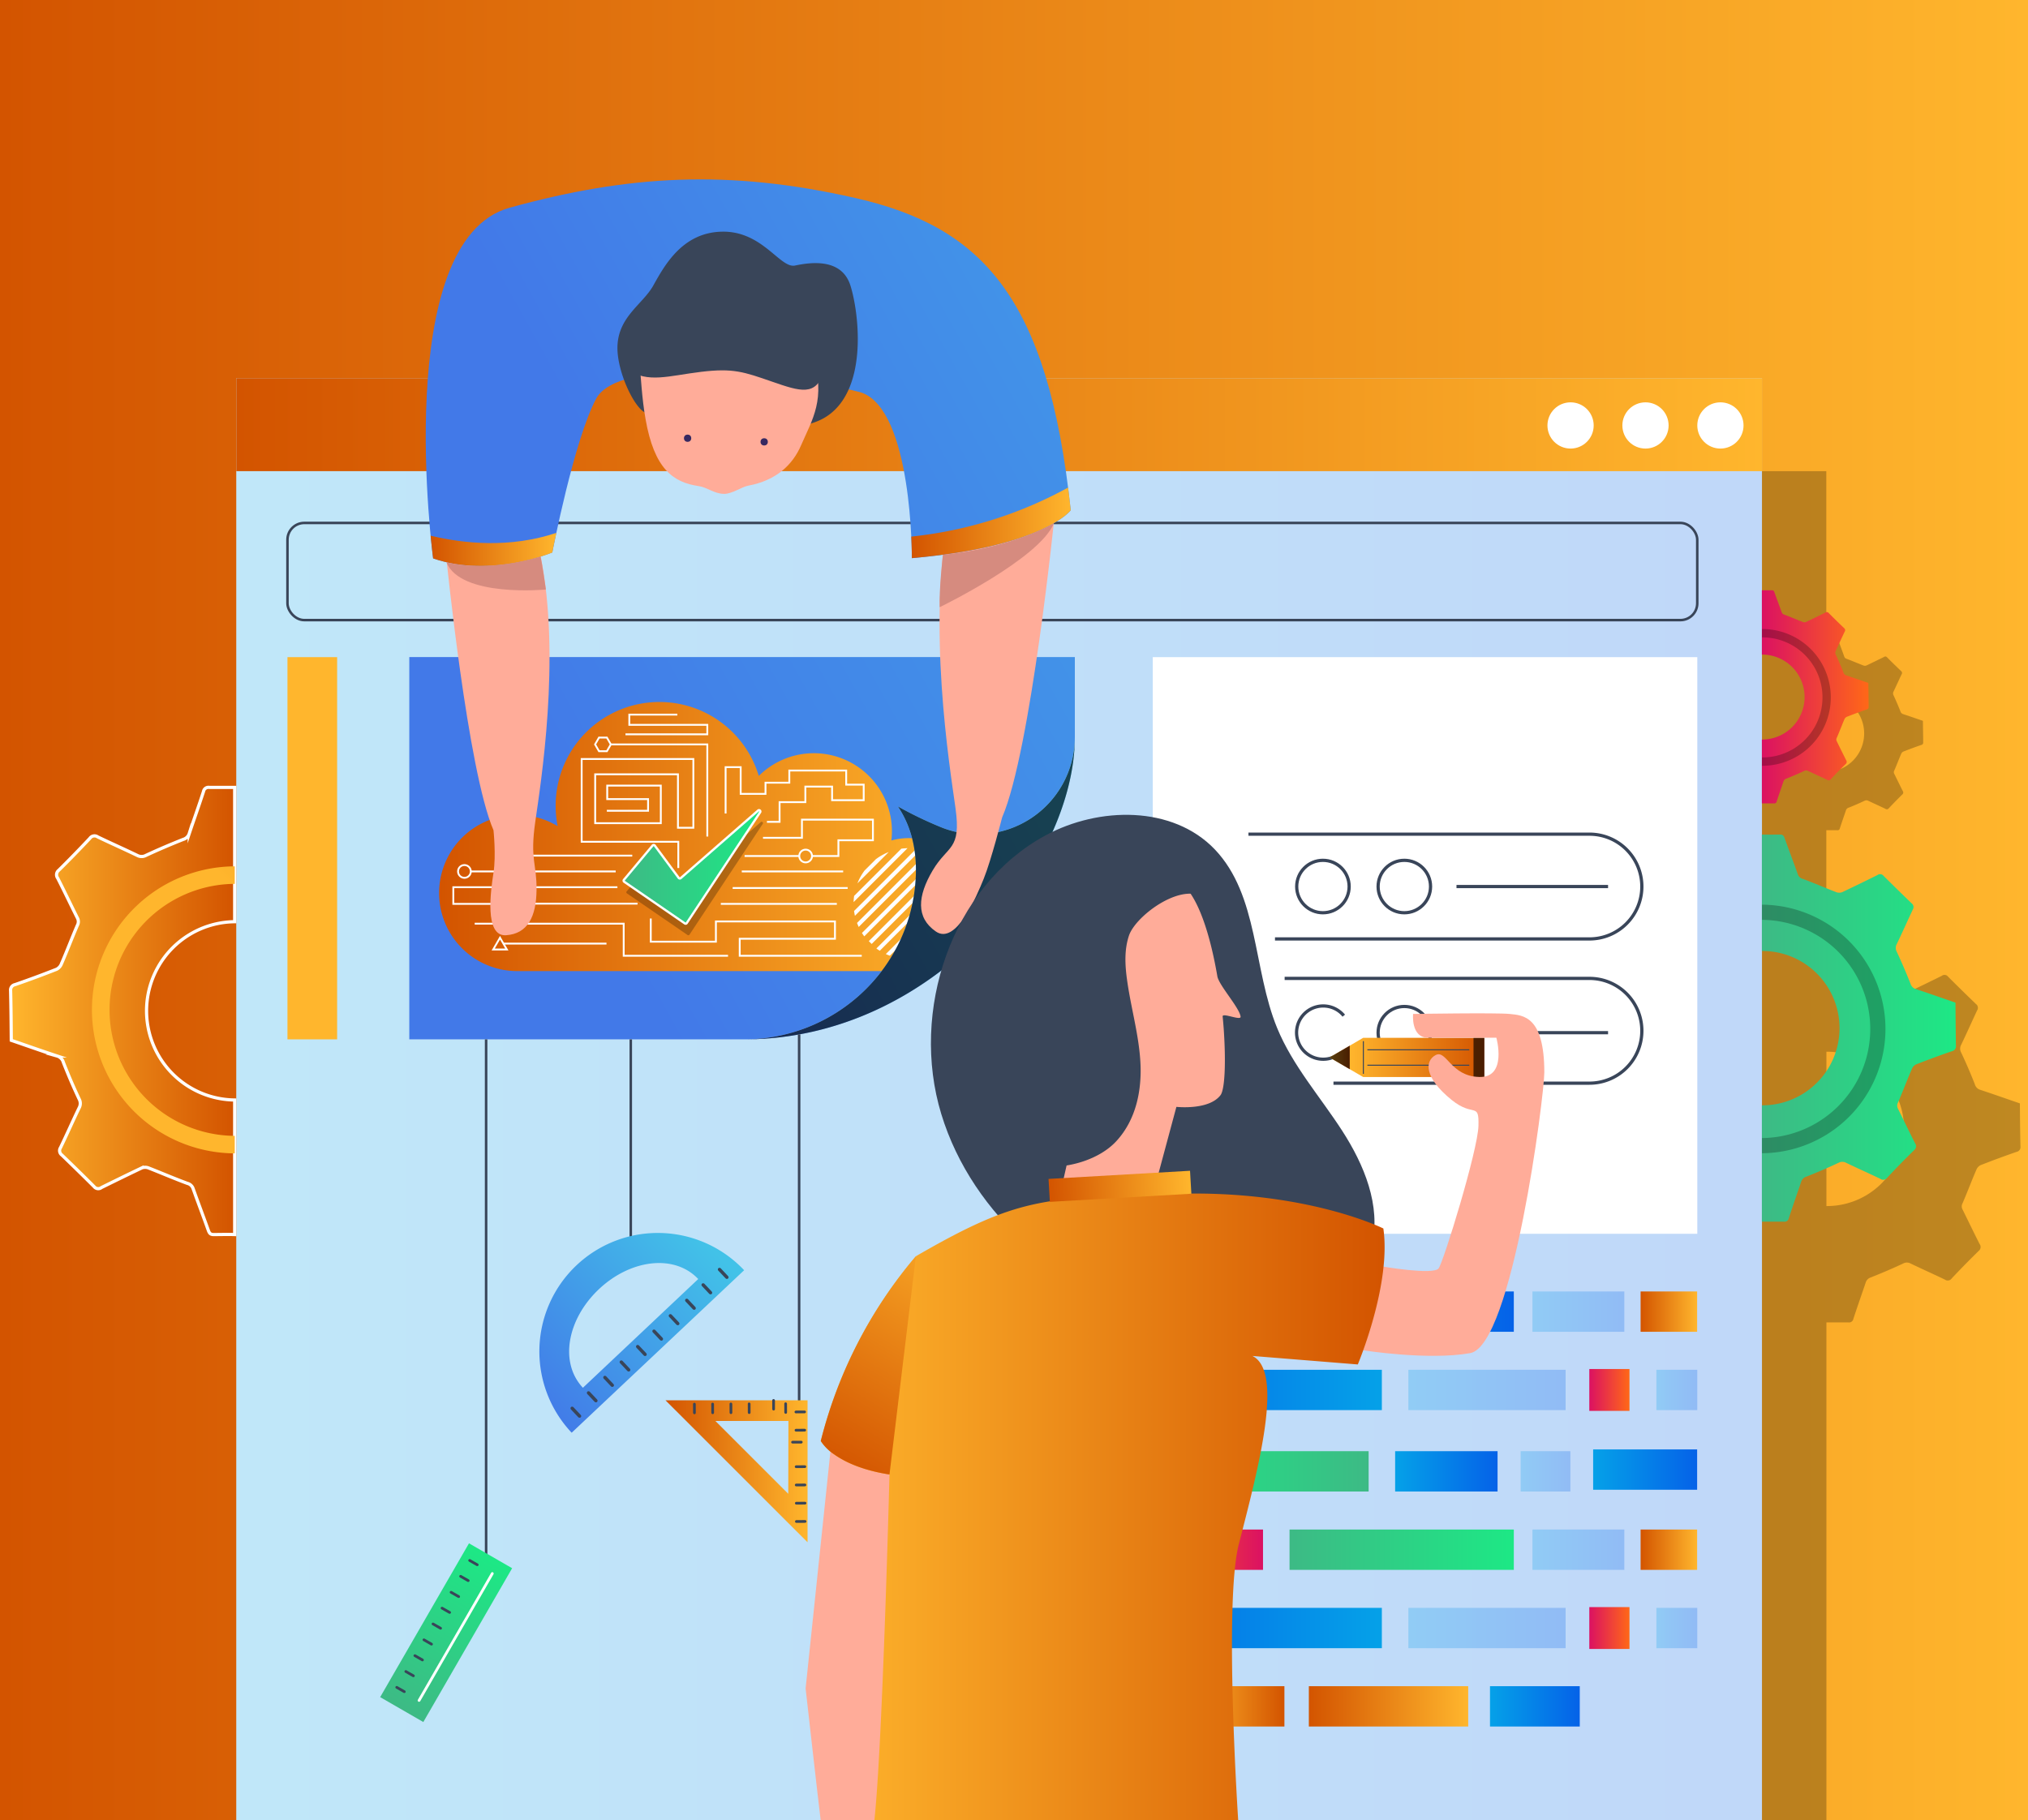 <svg id="Layer_1" data-name="Layer 1" xmlns="http://www.w3.org/2000/svg" xmlns:xlink="http://www.w3.org/1999/xlink" viewBox="0 0 635 570"><rect x="0" y="0" width="635" height="570" fill="#808080" stroke="none"/><defs><style>.cls-1,.cls-11,.cls-14,.cls-57,.cls-60{fill:none;}.cls-2{fill:url(#linear-gradient);}.cls-25,.cls-3,.cls-31,.cls-33,.cls-36,.cls-38,.cls-42,.cls-44,.cls-46,.cls-5,.cls-50,.cls-52,.cls-53,.cls-56{opacity:0.25;}.cls-4{fill:#fff;}.cls-5{fill:url(#linear-gradient-2);}.cls-6{fill:url(#linear-gradient-3);}.cls-7{fill:url(#linear-gradient-4);}.cls-8{fill:url(#linear-gradient-5);}.cls-11,.cls-67,.cls-9{stroke:#fff;}.cls-11,.cls-14,.cls-57,.cls-60,.cls-67,.cls-9{stroke-miterlimit:10;}.cls-9{stroke-width:0.71px;fill:url(#linear-gradient-6);}.cls-10{clip-path:url(#clip-path);}.cls-11{stroke-width:0.58px;}.cls-12{fill:url(#linear-gradient-7);}.cls-13{opacity:0.65;}.cls-14,.cls-57,.cls-60{stroke:#394559;}.cls-14{stroke-width:0.79px;}.cls-15{fill:#ffac99;}.cls-16{fill:url(#linear-gradient-8);}.cls-17{fill:url(#linear-gradient-9);}.cls-18{fill:url(#linear-gradient-10);}.cls-19{fill:#394559;}.cls-20{fill:#362961;}.cls-21{fill:url(#linear-gradient-11);}.cls-22{fill:#d68b7f;}.cls-23{fill:url(#linear-gradient-12);}.cls-24{fill:url(#linear-gradient-13);}.cls-25{fill:url(#linear-gradient-14);}.cls-26{fill:url(#linear-gradient-15);}.cls-27{fill:url(#linear-gradient-16);}.cls-28{fill:url(#linear-gradient-17);}.cls-29{fill:url(#linear-gradient-18);}.cls-30{fill:url(#linear-gradient-19);}.cls-31{fill:url(#linear-gradient-20);}.cls-32{fill:url(#linear-gradient-21);}.cls-33{fill:url(#linear-gradient-22);}.cls-34{fill:url(#linear-gradient-23);}.cls-35{fill:url(#linear-gradient-24);}.cls-36{fill:url(#linear-gradient-25);}.cls-37{fill:url(#linear-gradient-26);}.cls-38{fill:url(#linear-gradient-27);}.cls-39{fill:url(#linear-gradient-28);}.cls-40{fill:url(#linear-gradient-29);}.cls-41{fill:url(#linear-gradient-30);}.cls-42{fill:url(#linear-gradient-31);}.cls-43{fill:url(#linear-gradient-32);}.cls-44{fill:url(#linear-gradient-33);}.cls-45{fill:url(#linear-gradient-34);}.cls-46{fill:url(#linear-gradient-35);}.cls-47{fill:url(#linear-gradient-36);}.cls-48{fill:url(#linear-gradient-37);}.cls-49{fill:url(#linear-gradient-38);}.cls-50{fill:url(#linear-gradient-39);}.cls-51{fill:url(#linear-gradient-40);}.cls-52{fill:url(#linear-gradient-41);}.cls-53{fill:url(#linear-gradient-42);}.cls-54{fill:url(#linear-gradient-43);}.cls-55{fill:url(#linear-gradient-44);}.cls-56{fill:url(#linear-gradient-45);}.cls-57{stroke-width:1.01px;}.cls-58{fill:url(#linear-gradient-46);}.cls-59{fill:url(#linear-gradient-47);}.cls-60{stroke-width:0.32px;}.cls-61{fill:url(#linear-gradient-48);}.cls-62{fill:url(#linear-gradient-49);}.cls-63{fill:url(#linear-gradient-50);}.cls-64{fill:url(#linear-gradient-51);}.cls-65{fill:url(#linear-gradient-52);}.cls-66{fill:url(#linear-gradient-53);}.cls-67{fill:url(#linear-gradient-54);}.cls-68{fill:url(#linear-gradient-55);}.cls-69{fill:url(#linear-gradient-56);}.cls-70{fill:url(#linear-gradient-57);}</style><linearGradient id="linear-gradient" y1="285" x2="635" y2="285" gradientTransform="translate(635 570) rotate(-180)" gradientUnits="userSpaceOnUse"><stop offset="0" stop-color="#d35400"/><stop offset="1" stop-color="#ffb62d"/></linearGradient><linearGradient id="linear-gradient-2" x1="73.99" y1="344.38" x2="551.71" y2="344.38" gradientUnits="userSpaceOnUse"><stop offset="0" stop-color="#05a1e8"/><stop offset="1" stop-color="#0562e8"/></linearGradient><linearGradient id="linear-gradient-3" x1="73.99" y1="132.99" x2="551.71" y2="132.99" gradientTransform="matrix(1, 0, 0, 1, 0, 0)" xlink:href="#linear-gradient"/><linearGradient id="linear-gradient-4" x1="179.24" y1="270.31" x2="606.76" y2="32.13" gradientUnits="userSpaceOnUse"><stop offset="0" stop-color="#4279e8"/><stop offset="1" stop-color="#42c2e8"/></linearGradient><linearGradient id="linear-gradient-5" x1="137.48" y1="261.98" x2="305.46" y2="261.98" gradientTransform="matrix(1, 0, 0, 1, 0, 0)" xlink:href="#linear-gradient"/><linearGradient id="linear-gradient-6" x1="195.29" y1="271.5" x2="238.08" y2="271.5" gradientUnits="userSpaceOnUse"><stop offset="0" stop-color="#3dba85"/><stop offset="1" stop-color="#1de885"/></linearGradient><clipPath id="clip-path"><circle class="cls-1" cx="284.65" cy="283" r="17.38"/></clipPath><linearGradient id="linear-gradient-7" x1="226.21" y1="313.32" x2="345.27" y2="246.99" xlink:href="#linear-gradient-4"/><linearGradient id="linear-gradient-8" x1="187.06" y1="146.26" x2="539.12" y2="-49.89" xlink:href="#linear-gradient-4"/><linearGradient id="linear-gradient-9" x1="285.34" y1="163.77" x2="335.26" y2="163.77" gradientTransform="matrix(1, 0, 0, 1, 0, 0)" xlink:href="#linear-gradient"/><linearGradient id="linear-gradient-10" x1="134.83" y1="172.06" x2="174.2" y2="172.06" gradientTransform="matrix(1, 0, 0, 1, 0, 0)" xlink:href="#linear-gradient"/><linearGradient id="linear-gradient-11" x1="-72.96" y1="265.65" x2="90.19" y2="265.65" gradientTransform="matrix(1, 0, 0, 1, 0, 0)" xlink:href="#linear-gradient"/><linearGradient id="linear-gradient-12" x1="-2618.27" y1="460.78" x2="-2552.67" y2="460.78" gradientTransform="matrix(-1, 0, 0, 1, -2189.73, 0)" xlink:href="#linear-gradient-6"/><linearGradient id="linear-gradient-13" x1="-2585.2" y1="485.32" x2="-2547.58" y2="485.32" gradientTransform="matrix(-1, 0, 0, 1, -2189.73, 0)" gradientUnits="userSpaceOnUse"><stop offset="0" stop-color="#db1162"/><stop offset="1" stop-color="#ff6817"/></linearGradient><linearGradient id="linear-gradient-14" x1="-2541.74" y1="485.32" x2="-2512.98" y2="485.32" gradientTransform="matrix(-1, 0, 0, 1, -2189.73, 0)" xlink:href="#linear-gradient-2"/><linearGradient id="linear-gradient-15" x1="-2591.91" y1="534.39" x2="-2561.86" y2="534.39" gradientTransform="matrix(-1, 0, 0, 1, -2189.73, 0)" xlink:href="#linear-gradient"/><linearGradient id="linear-gradient-16" x1="-2622.42" y1="509.86" x2="-2531.37" y2="509.86" gradientTransform="matrix(-1, 0, 0, 1, -2189.73, 0)" xlink:href="#linear-gradient-2"/><linearGradient id="linear-gradient-17" x1="-2507.88" y1="485.32" x2="-2490.18" y2="485.32" gradientTransform="matrix(-1, 0, 0, 1, -2189.73, 0)" xlink:href="#linear-gradient"/><linearGradient id="linear-gradient-18" x1="-2555.04" y1="534.39" x2="-2526.94" y2="534.39" gradientTransform="matrix(-1, 0, 0, 1, -2189.73, 0)" xlink:href="#linear-gradient-2"/><linearGradient id="linear-gradient-19" x1="-2523.94" y1="509.86" x2="-2511.37" y2="509.86" xlink:href="#linear-gradient-13"/><linearGradient id="linear-gradient-20" x1="-2545.44" y1="460.78" x2="-2529.87" y2="460.78" gradientTransform="matrix(-1, 0, 0, 1, -2189.73, 0)" xlink:href="#linear-gradient-2"/><linearGradient id="linear-gradient-21" x1="-2522.74" y1="460.23" x2="-2490.18" y2="460.23" gradientTransform="matrix(-1, 0, 0, 1, -2189.73, 0)" xlink:href="#linear-gradient-2"/><linearGradient id="linear-gradient-22" x1="-2502.93" y1="509.86" x2="-2490.13" y2="509.86" gradientTransform="matrix(-1, 0, 0, 1, -2189.73, 0)" xlink:href="#linear-gradient-2"/><linearGradient id="linear-gradient-23" x1="-3323.69" y1="460.78" x2="-3291.62" y2="460.78" gradientTransform="translate(3760.53)" xlink:href="#linear-gradient-2"/><linearGradient id="linear-gradient-24" x1="-3356.75" y1="485.32" x2="-3286.53" y2="485.32" gradientTransform="translate(3760.53)" xlink:href="#linear-gradient-6"/><linearGradient id="linear-gradient-25" x1="-3280.69" y1="485.32" x2="-3251.93" y2="485.32" gradientTransform="translate(3760.53)" xlink:href="#linear-gradient-2"/><linearGradient id="linear-gradient-26" x1="-3350.71" y1="534.39" x2="-3300.81" y2="534.39" gradientTransform="translate(3760.53)" xlink:href="#linear-gradient"/><linearGradient id="linear-gradient-27" x1="-3319.54" y1="509.86" x2="-3270.31" y2="509.86" gradientTransform="translate(3760.53)" xlink:href="#linear-gradient-2"/><linearGradient id="linear-gradient-28" x1="-3246.82" y1="485.32" x2="-3229.13" y2="485.32" gradientTransform="translate(3760.53)" xlink:href="#linear-gradient"/><linearGradient id="linear-gradient-29" x1="-3293.99" y1="534.39" x2="-3265.88" y2="534.39" gradientTransform="translate(3760.53)" xlink:href="#linear-gradient-2"/><linearGradient id="linear-gradient-30" x1="-3262.89" y1="509.86" x2="-3250.32" y2="509.86" gradientTransform="translate(3760.53)" xlink:href="#linear-gradient-13"/><linearGradient id="linear-gradient-31" x1="-3284.39" y1="460.78" x2="-3268.82" y2="460.78" gradientTransform="translate(3760.53)" xlink:href="#linear-gradient-2"/><linearGradient id="linear-gradient-32" x1="-3261.69" y1="460.23" x2="-3229.13" y2="460.23" gradientTransform="translate(3760.53)" xlink:href="#linear-gradient-2"/><linearGradient id="linear-gradient-33" x1="-3241.88" y1="509.86" x2="-3229.08" y2="509.86" gradientTransform="translate(3760.53)" xlink:href="#linear-gradient-2"/><linearGradient id="linear-gradient-34" x1="-2585.2" y1="410.76" x2="-2547.58" y2="410.76" xlink:href="#linear-gradient-13"/><linearGradient id="linear-gradient-35" x1="-2541.74" y1="410.76" x2="-2512.98" y2="410.76" gradientTransform="matrix(-1, 0, 0, 1, -2189.73, 0)" xlink:href="#linear-gradient-2"/><linearGradient id="linear-gradient-36" x1="-2622.42" y1="435.29" x2="-2531.37" y2="435.29" gradientTransform="matrix(-1, 0, 0, 1, -2189.73, 0)" xlink:href="#linear-gradient-2"/><linearGradient id="linear-gradient-37" x1="-2507.88" y1="410.76" x2="-2490.18" y2="410.76" gradientTransform="matrix(-1, 0, 0, 1, -2189.73, 0)" xlink:href="#linear-gradient"/><linearGradient id="linear-gradient-38" x1="-2523.94" y1="435.29" x2="-2511.37" y2="435.29" xlink:href="#linear-gradient-13"/><linearGradient id="linear-gradient-39" x1="-2502.93" y1="435.29" x2="-2490.13" y2="435.29" gradientTransform="matrix(-1, 0, 0, 1, -2189.73, 0)" xlink:href="#linear-gradient-2"/><linearGradient id="linear-gradient-40" x1="-3356.75" y1="410.76" x2="-3286.53" y2="410.76" gradientTransform="translate(3760.53)" xlink:href="#linear-gradient-2"/><linearGradient id="linear-gradient-41" x1="-3280.69" y1="410.76" x2="-3251.93" y2="410.76" gradientTransform="translate(3760.53)" xlink:href="#linear-gradient-2"/><linearGradient id="linear-gradient-42" x1="-3319.54" y1="435.29" x2="-3270.31" y2="435.29" gradientTransform="translate(3760.53)" xlink:href="#linear-gradient-2"/><linearGradient id="linear-gradient-43" x1="-3246.82" y1="410.76" x2="-3229.13" y2="410.76" gradientTransform="translate(3760.53)" xlink:href="#linear-gradient"/><linearGradient id="linear-gradient-44" x1="-3262.89" y1="435.29" x2="-3250.32" y2="435.29" gradientTransform="translate(3760.53)" xlink:href="#linear-gradient-13"/><linearGradient id="linear-gradient-45" x1="-3241.88" y1="435.29" x2="-3229.08" y2="435.29" gradientTransform="translate(3760.53)" xlink:href="#linear-gradient-2"/><linearGradient id="linear-gradient-46" x1="273.26" y1="-2242.08" x2="315.42" y2="-2242.08" gradientTransform="translate(738.04 -1910.92) rotate(180)" xlink:href="#linear-gradient"/><linearGradient id="linear-gradient-47" x1="315.42" y1="-2242.08" x2="321.74" y2="-2242.08" gradientTransform="translate(738.04 -1910.92) rotate(180)" xlink:href="#linear-gradient"/><linearGradient id="linear-gradient-48" x1="3589.13" y1="472.08" x2="3765.63" y2="472.08" gradientTransform="matrix(-1, 0, 0, 1, 4022.63, 0)" xlink:href="#linear-gradient"/><linearGradient id="linear-gradient-49" x1="367.36" y1="-1229.83" x2="411.75" y2="-1229.83" gradientTransform="matrix(1, 0, 0, -1.2, -38.87, -1110.06)" xlink:href="#linear-gradient"/><linearGradient id="linear-gradient-50" x1="262.03" y1="460.38" x2="308.77" y2="381.44" gradientTransform="matrix(1, 0, 0, 1, 0, 0)" xlink:href="#linear-gradient"/><linearGradient id="linear-gradient-51" x1="-730.79" y1="210.95" x2="-656.58" y2="210.95" gradientTransform="matrix(0.73, -0.69, 0.69, 0.73, 553.42, -219.51)" xlink:href="#linear-gradient-4"/><linearGradient id="linear-gradient-52" x1="208.38" y1="460.78" x2="252.86" y2="460.78" gradientTransform="matrix(1, 0, 0, 1, 0, 0)" xlink:href="#linear-gradient"/><linearGradient id="linear-gradient-53" x1="-1146.38" y1="25.55" x2="-1090.76" y2="25.55" gradientTransform="translate(1258.27 485.76)" xlink:href="#linear-gradient-6"/><linearGradient id="linear-gradient-54" x1="-327.41" y1="-2270.7" x2="-257.23" y2="-2270.7" gradientTransform="translate(-253.91 -1954.08) rotate(180)" xlink:href="#linear-gradient"/><linearGradient id="linear-gradient-55" x1="-419.52" y1="-2168.84" x2="-341.66" y2="-2246.7" gradientTransform="translate(-253.91 -1954.08) rotate(180)" xlink:href="#linear-gradient"/><linearGradient id="linear-gradient-56" x1="-759.59" y1="67.76" x2="-726.16" y2="67.76" gradientTransform="translate(1311.3 150.49)" xlink:href="#linear-gradient-13"/><linearGradient id="linear-gradient-57" x1="-759.59" y1="171.44" x2="-698.83" y2="171.44" gradientTransform="translate(1311.3 150.49)" xlink:href="#linear-gradient-6"/></defs><rect class="cls-2" width="635" height="570" transform="translate(635 570) rotate(180)"/><path class="cls-3" d="M632.46,345.55c-4.17-1.42-8.26-2.88-12.4-4.24a2.51,2.51,0,0,1-1.71-1.75c-1.31-3.36-2.74-6.69-4.28-9.94a2.46,2.46,0,0,1,0-2.41c1.72-3.58,3.32-7.2,5-10.78a1.46,1.46,0,0,0-.37-2c-2.92-2.82-5.84-5.67-8.72-8.56a1.41,1.41,0,0,0-2-.25c-3.62,1.79-7.28,3.58-11,5.33a2.54,2.54,0,0,1-1.82,0c-3.52-1.35-7-2.84-10.49-4.16a2.21,2.21,0,0,1-1.57-1.46c-1.35-3.8-2.78-7.53-4.13-11.33-.3-.8-.62-1.13-1.54-1.1-1.86,0-3.73.07-5.58,0V260c1.15,0,2.29,0,3.43,0a.68.68,0,0,0,.79-.54c.62-1.92,1.29-3.8,1.93-5.7a1.23,1.23,0,0,1,.82-.81q2.55-1,5-2.17a1.25,1.25,0,0,1,1.16,0c1.78.86,3.6,1.66,5.38,2.52a.74.74,0,0,0,1.06-.18c1.38-1.46,2.78-2.9,4.22-4.31a.78.78,0,0,0,.15-1.08c-.91-1.79-1.77-3.59-2.67-5.39a1,1,0,0,1,0-1c.75-1.73,1.41-3.49,2.16-5.22a1.32,1.32,0,0,1,.66-.73q2.79-1.11,5.64-2.09a.74.74,0,0,0,.6-.82c0-2.23-.07-4.46-.08-6.73-2.09-.71-4.14-1.44-6.2-2.11a1.26,1.26,0,0,1-.85-.88c-.66-1.68-1.38-3.34-2.14-5a1.24,1.24,0,0,1,0-1.21c.86-1.79,1.66-3.59,2.52-5.39a.72.72,0,0,0-.17-1c-1.46-1.41-2.93-2.83-4.37-4.28a.69.69,0,0,0-1-.12c-1.82.89-3.64,1.78-5.49,2.66a1.3,1.3,0,0,1-.91,0c-1.75-.67-3.48-1.42-5.24-2.08a1.1,1.1,0,0,1-.79-.73c-.67-1.9-1.39-3.76-2.06-5.66-.15-.4-.31-.57-.78-.55-.93,0-1.85,0-2.78,0V147.55H94.16V570.33H571.88V414.14c2.29,0,4.6,0,6.86,0a1.37,1.37,0,0,0,1.58-1.09c1.24-3.84,2.59-7.61,3.87-11.41a2.4,2.4,0,0,1,1.64-1.6c3.4-1.36,6.76-2.78,10.09-4.35a2.41,2.41,0,0,1,2.3,0c3.58,1.72,7.2,3.33,10.77,5.05a1.51,1.51,0,0,0,2.12-.37q4.13-4.4,8.45-8.62a1.56,1.56,0,0,0,.29-2.16c-1.83-3.58-3.55-7.2-5.33-10.78a2,2,0,0,1,0-2c1.49-3.47,2.81-7,4.3-10.45a2.79,2.79,0,0,1,1.32-1.46q5.58-2.19,11.29-4.17a1.49,1.49,0,0,0,1.21-1.64C632.53,354.54,632.49,350.08,632.46,345.55ZM571.88,217.61a12.09,12.09,0,0,1,.14,24.17h-.14Zm.29,160.1h-.29V329.37a24.17,24.17,0,0,1,.29,48.34Z"/><rect class="cls-4" x="73.99" y="118.43" width="477.71" height="451.9"/><rect class="cls-5" x="73.99" y="118.43" width="477.71" height="451.9"/><rect class="cls-6" x="73.99" y="118.43" width="477.71" height="29.12"/><circle class="cls-4" cx="538.69" cy="133.24" r="7.24"/><circle class="cls-4" cx="515.23" cy="133.24" r="7.24"/><circle class="cls-4" cx="491.77" cy="133.24" r="7.24"/><path class="cls-7" d="M286.61,276.66c.72-8.45-.59-16.84-5.45-24.09A122.58,122.58,0,0,0,294.48,259a30.48,30.48,0,0,0,42.07-28.22v-25H128.16V325.5H233C260.79,325.5,284.25,304.36,286.61,276.66Z"/><path class="cls-8" d="M305.46,283.29a20.84,20.84,0,0,1-20.83,20.83H161.94a24.46,24.46,0,1,1,12.67-45.39,32.94,32.94,0,0,1-.63-6.41A32.49,32.49,0,0,1,237.59,243a24.45,24.45,0,0,1,41.52,20.21,20.85,20.85,0,0,1,26.35,20.09Z"/><path class="cls-3" d="M205.21,268.4l-9,10.77a.42.42,0,0,0,.09.61l19,13.05a.41.41,0,0,0,.58-.11L238.84,258a.42.42,0,0,0-.62-.55L214,278.64a.42.42,0,0,1-.61-.06l-7.5-10.16A.41.41,0,0,0,205.21,268.4Z"/><path class="cls-9" d="M204.37,264.76l-9,10.77a.42.42,0,0,0,.08.61l19,13.06a.41.41,0,0,0,.58-.12L238,254.39a.42.42,0,0,0-.63-.55L213.14,275a.42.42,0,0,1-.62-.06L205,264.78A.42.42,0,0,0,204.37,264.76Z"/><g class="cls-10"><rect class="cls-4" x="272.66" y="253.21" width="1.26" height="35.42" transform="translate(271.62 -113.89) rotate(45)"/><rect class="cls-4" x="275" y="255.56" width="1.26" height="35.42" transform="translate(273.96 -114.86) rotate(45)"/><rect class="cls-4" x="277.35" y="257.9" width="1.26" height="35.42" transform="translate(276.31 -115.83) rotate(45)"/><rect class="cls-4" x="279.69" y="260.25" width="1.26" height="35.42" transform="translate(278.65 -116.8) rotate(45)"/><rect class="cls-4" x="282.03" y="262.59" width="1.26" height="35.42" transform="translate(280.99 -117.77) rotate(45)"/><rect class="cls-4" x="284.38" y="264.94" width="1.26" height="35.42" transform="translate(283.34 -118.74) rotate(45)"/><rect class="cls-4" x="286.72" y="267.28" width="1.26" height="35.42" transform="translate(285.68 -119.72) rotate(45)"/><rect class="cls-4" x="289.07" y="269.62" width="1.26" height="35.42" transform="translate(288.03 -120.69) rotate(45)"/><rect class="cls-4" x="291.41" y="271.97" width="1.26" height="35.42" transform="translate(290.37 -121.66) rotate(45)"/><rect class="cls-4" x="293.75" y="274.31" width="1.26" height="35.42" transform="translate(292.71 -122.63) rotate(45)"/><rect class="cls-4" x="296.1" y="276.66" width="1.26" height="35.42" transform="translate(295.06 -123.6) rotate(45)"/><rect class="cls-4" x="298.44" y="279" width="1.26" height="35.42" transform="translate(297.4 -124.57) rotate(45)"/></g><polyline class="cls-11" points="191.26 233.13 221.47 233.13 221.47 261.98"/><polyline class="cls-11" points="212.39 271.84 212.39 263.62 182.13 263.62 182.13 237.7 217.1 237.7 217.1 259.23 212.28 259.23 212.28 242.49 186.36 242.49 186.36 257.8 206.91 257.8 206.91 246.03 190.13 246.03 190.13 250.26 202.92 250.26 202.92 253.91 190.01 253.91"/><polyline class="cls-11" points="193.32 277.85 141.94 277.85 141.94 283.07 158.5 283.07"/><polyline class="cls-11" points="163.86 257.38 163.86 267.96 197.97 267.96"/><line class="cls-11" x1="192.79" y1="272.91" x2="147.42" y2="272.91"/><circle class="cls-11" cx="145.42" cy="272.91" r="2"/><circle class="cls-11" cx="252.26" cy="268.08" r="2"/><rect class="cls-11" x="158.38" y="281.55" width="3.05" height="3.05"/><polygon class="cls-11" points="190.03 230.99 187.56 230.99 186.33 233.13 187.56 235.26 190.03 235.26 191.26 233.13 190.03 230.99"/><polygon class="cls-11" points="156.56 293.67 154.43 297.36 158.7 297.36 156.56 293.67"/><polyline class="cls-11" points="212.08 223.8 197.05 223.8 197.05 227 221.47 227 221.47 229.97 195.84 229.97"/><line class="cls-11" x1="164.47" y1="283" x2="199.62" y2="283"/><polyline class="cls-11" points="227.2 254.77 227.2 240.25 231.92 240.25 231.92 248.62 239.69 248.62 239.69 245.12 247.15 245.12 247.15 241.31 264.96 241.31 264.96 245.73 270.44 245.73 270.44 250.6 260.54 250.6 260.54 246.34 252.17 246.34 252.17 251.21 244.1 251.21 244.1 257.38 240.14 257.38"/><line class="cls-11" x1="250.27" y1="268.08" x2="233.14" y2="268.08"/><polyline class="cls-11" points="238.91 262.38 251.1 262.38 251.1 256.69 273.33 256.69 273.33 263.15 262.52 263.15 262.52 268.08 254.26 268.08"/><line class="cls-11" x1="265.42" y1="278.1" x2="229.41" y2="278.1"/><line class="cls-11" x1="262.03" y1="283.07" x2="225.7" y2="283.07"/><line class="cls-11" x1="232.26" y1="272.91" x2="264.01" y2="272.91"/><polyline class="cls-11" points="203.77 287.65 203.77 294.91 224.16 294.91 224.16 288.57 261.44 288.57 261.44 293.99 231.62 293.99 231.62 299.32 269.83 299.32"/><polyline class="cls-11" points="227.96 299.32 195.29 299.32 195.29 289.27 148.64 289.27"/><line class="cls-11" x1="189.9" y1="295.51" x2="157.62" y2="295.51"/><path class="cls-12" d="M336.55,231.35c-.4,39.23-43.83,94.15-103.55,94.15,27.8,0,51.25-21.14,53.62-48.85.71-8.44-.6-16.83-5.46-24.08A122.58,122.58,0,0,0,294.48,259,30.48,30.48,0,0,0,336.55,231.35Z"/><path class="cls-13" d="M336.55,231.35c-.4,39.23-43.83,94.15-103.55,94.15,27.8,0,51.25-21.14,53.62-48.85.71-8.44-.6-16.83-5.46-24.08A122.58,122.58,0,0,0,294.48,259,30.48,30.48,0,0,0,336.55,231.35Z"/><rect class="cls-14" x="90.01" y="163.77" width="441.43" height="30.43" rx="5.26"/><path class="cls-15" d="M139.77,174.82s6.69,66.58,14.75,85.18c0,0,.85,7.86,0,13.33s-2.93,20,3.91,19.56S167.92,287,168,278.7s-2.09-9.44-.41-21.26,8.1-51.42,1.68-83.35Z"/><path class="cls-15" d="M330.3,160.61S322.81,235.2,313.78,256c0,0-3.42,13.43-5.75,19.17s-8.69,20.89-15,16.55-5.73-11.11-1-19.12,9-6.22,7.16-19.46-9.08-57.61-1.88-93.38Z"/><path class="cls-16" d="M172.94,173s-19.22,8.1-37.32,1.86c0,0-13.32-99.53,23.95-109.81S228.2,53,267.78,62s60.41,30.85,67.48,97.81c0,0-8.23,11.31-49.74,15,0,0,.26-46.52-15.94-51.92-28.53-7.45-75.95-10.92-82.89,1.93S172.94,173,172.94,173Z"/><path class="cls-17" d="M335.26,159.79s-8.23,11.31-49.74,15c0,0,0-2.64-.18-6.74a130.14,130.14,0,0,0,49.1-15.36C334.73,155,335,157.37,335.26,159.79Z"/><path class="cls-18" d="M174.2,166.88c-.81,3.76-1.26,6.15-1.26,6.15s-19.22,8.09-37.32,1.85c0,0-.36-2.64-.79-7.11C145.4,170.29,159.77,171.7,174.2,166.88Z"/><path class="cls-19" d="M205.37,130.39a11.4,11.4,0,0,1-3.84-1.45c-3.15-2.12-7.45-11-8.12-18.22-1-11,7.62-15,11.14-21.29s9.16-16.75,21.72-16.88,18,11.58,22.67,10.61,14.59-2.51,17.35,6.29S272,123.07,257.86,131,205.37,130.39,205.37,130.39Z"/><path class="cls-15" d="M200.13,112c.55,6.09.84,12.7,2,19.24,2.72,15.55,8.57,19.83,16.66,21,2.7.39,4.86,2.43,8,2.43,2.43,0,5.46-2.19,7.49-2.57,8.7-1.61,13.87-6.45,16.54-12.62,3.56-8.21,7.82-14.44,3.76-27.71s-8.08-21.1-29-15.32S199.39,103.77,200.13,112Z"/><path class="cls-19" d="M196.67,115.66c5.89,4.49,12.81,2,22.85.79s13.37,0,22.22,3.07,13.9,4.75,16.24-3.39-4.27-26.68-4.27-26.68l-26.21,1.7-23.84,8.46-6.14,6.7Z"/><circle class="cls-20" cx="239.28" cy="138.38" r="1.14"/><circle class="cls-20" cx="215.3" cy="137.24" r="1.14"/><rect class="cls-21" x="90.01" y="205.8" width="15.55" height="119.7"/><rect class="cls-4" x="360.95" y="205.8" width="170.5" height="180.59"/><path class="cls-22" d="M294.23,190.16S325.48,175,330,163.86c0,0-12.24,7.55-34.74,9.89C295.22,173.75,294,184.77,294.23,190.16Z"/><path class="cls-22" d="M170.93,184.62s-26.68,2.59-31.16-8.55c0,0,11.71,3.53,29.49-1.75C169.26,174.32,169.71,176.12,170.93,184.62Z"/><rect class="cls-23" x="362.94" y="454.47" width="65.6" height="12.63"/><rect class="cls-24" x="357.85" y="479.01" width="37.62" height="12.63"/><rect class="cls-25" x="323.25" y="479.01" width="28.76" height="12.63"/><rect class="cls-26" x="372.12" y="528.07" width="30.05" height="12.63"/><rect class="cls-27" x="341.63" y="503.54" width="91.05" height="12.63"/><rect class="cls-28" x="300.44" y="479.01" width="17.7" height="12.63"/><rect class="cls-29" x="337.2" y="528.07" width="28.11" height="12.63"/><rect class="cls-30" x="321.63" y="503.3" width="12.58" height="13.11"/><rect class="cls-31" x="340.14" y="454.47" width="15.57" height="12.63"/><rect class="cls-32" x="300.44" y="453.92" width="32.56" height="12.63"/><rect class="cls-33" x="300.4" y="503.54" width="12.79" height="12.63"/><rect class="cls-34" x="436.84" y="454.47" width="32.07" height="12.63"/><rect class="cls-35" x="403.78" y="479.01" width="70.22" height="12.63"/><rect class="cls-36" x="479.84" y="479.01" width="28.76" height="12.63"/><rect class="cls-37" x="409.82" y="528.07" width="49.9" height="12.63"/><rect class="cls-38" x="440.99" y="503.54" width="49.23" height="12.63"/><rect class="cls-39" x="513.7" y="479.01" width="17.7" height="12.63"/><rect class="cls-40" x="466.54" y="528.07" width="28.11" height="12.63"/><rect class="cls-41" x="497.64" y="503.3" width="12.58" height="13.11"/><rect class="cls-42" x="476.14" y="454.47" width="15.57" height="12.63"/><rect class="cls-43" x="498.84" y="453.92" width="32.56" height="12.63"/><rect class="cls-44" x="518.65" y="503.54" width="12.79" height="12.63"/><rect class="cls-45" x="357.85" y="404.45" width="37.62" height="12.63"/><rect class="cls-46" x="323.25" y="404.45" width="28.76" height="12.63"/><rect class="cls-47" x="341.63" y="428.98" width="91.05" height="12.63"/><rect class="cls-48" x="300.44" y="404.45" width="17.7" height="12.63"/><rect class="cls-49" x="321.63" y="428.74" width="12.58" height="13.11"/><rect class="cls-50" x="300.4" y="428.98" width="12.79" height="12.63"/><rect class="cls-51" x="403.78" y="404.45" width="70.22" height="12.63"/><rect class="cls-52" x="479.84" y="404.45" width="28.76" height="12.63"/><rect class="cls-53" x="440.99" y="428.98" width="49.23" height="12.63"/><rect class="cls-54" x="513.7" y="404.45" width="17.7" height="12.63"/><rect class="cls-55" x="497.64" y="428.74" width="12.58" height="13.11"/><rect class="cls-56" x="518.65" y="428.98" width="12.79" height="12.63"/><path class="cls-57" d="M390.91,261.24H497.69a16.4,16.4,0,0,1,16.4,16.4h0a16.41,16.41,0,0,1-16.4,16.41H399.22"/><path class="cls-57" d="M402.24,306.41h95.45a16.4,16.4,0,0,1,16.4,16.41h0a16.4,16.4,0,0,1-16.4,16.4H417.53"/><path class="cls-57" d="M420.76,318.08a8.34,8.34,0,1,0-3.23,13"/><circle class="cls-57" cx="439.72" cy="323.41" r="8.21"/><line class="cls-57" x1="478.49" y1="323.41" x2="503.51" y2="323.41"/><circle class="cls-57" cx="439.72" cy="277.64" r="8.21"/><circle class="cls-57" cx="414.23" cy="277.64" r="8.21"/><line class="cls-57" x1="456.05" y1="277.64" x2="503.51" y2="277.64"/><path class="cls-15" d="M260.25,452.36l-8,76.42s4,35.56,4.74,41.48h17.83l6.58-110Z"/><path class="cls-19" d="M327.34,261.64c-29.55,16-42.41,55.09-32.61,87.24s38.89,56.31,71.29,65.24c12.24,3.38,25.39,4.8,37.56,1.18s23.12-13,26-25.37-2.45-25.18-9.34-35.84-15.5-20.37-20.33-32.11c-7.61-18.49-5.74-41.52-19.56-56C367.19,252.24,344.1,252.55,327.34,261.64Z"/><path class="cls-15" d="M360.9,374.33l7.45-27.69s10.15,1.14,13.81-3.66c1.37-1.8,1.73-10.36,1-20.83-.09-1.25-.2-2.53-.33-3.82s5.78,1.44,5.62.06c-.34-2.81-6.8-9.82-7.28-12.65-2.23-13-6.07-25.42-11.69-29.45-12.83-9.19-52.16-4.81-54.59,15a55.49,55.49,0,0,0,23.81,52.8l-6.46,28.53Z"/><path class="cls-19" d="M379.92,285c-5-12.44-24,.79-26.42,8-1.46,4.36-1.25,9-.66,13.44,1.15,8.68,3.68,17.17,4.22,25.91s-1.18,18.13-7.49,25c-10.44,11.37-38.31,11.78-39.79-5.33-.55-6.33,1.58-13.06,3.8-19.07.44-1.19,4.66-8.4,4.1-9.4,0,0-21.36-37.89,12.17-50.11a145.18,145.18,0,0,1,18.3-5.46,28,28,0,0,1,31.77,17Z"/><polygon class="cls-58" points="422.62 334.84 422.62 327.48 426.83 325.02 464.77 325.02 464.77 337.29 426.83 337.29 422.62 334.84"/><polygon class="cls-59" points="416.3 331.16 422.62 327.48 422.62 334.84 416.3 331.16"/><polygon class="cls-13" points="416.3 331.16 422.62 327.48 422.62 334.84 416.3 331.16"/><line class="cls-60" x1="426.89" y1="336.3" x2="426.89" y2="326.07"/><rect class="cls-13" x="461.38" y="325.02" width="3.39" height="12.27" transform="translate(926.15 662.31) rotate(180)"/><line class="cls-60" x1="428.15" y1="333.6" x2="460.06" y2="333.6"/><line class="cls-60" x1="428.15" y1="328.77" x2="460.06" y2="328.77"/><path class="cls-15" d="M426.8,422.87s20.35,3.24,33.55.89,23.2-80.67,23.2-87.91c0-17.64-6.6-17.88-10.86-18.31s-30.23,0-30.23,0-.74,7.45,4.69,7.45h21.39s3.51,12.61-5.43,12.3-10.22-8.64-13.57-6.88-3.83,6.92,5,14.06c6.9,5.58,8.59.44,8.39,8.11S452.05,395,450.46,397.21s-17.9-.63-17.9-.63Z"/><path class="cls-61" d="M387.72,570.4s-4.54-68.47.16-86.75c6.32-24.53,14.12-54.11,4.27-59l33,2.66s10.53-25,8-42.58c0,0-24.27-12.13-65.14-10.85s-48.54.63-81.11,19.47l-.07.09A143.37,143.37,0,0,0,257,451.28h0s4.11,7.79,21.51,10.5c0,0-2.15,84.83-4.75,108.48Z"/><rect class="cls-62" x="328.49" y="367.91" width="44.38" height="7.2" transform="translate(-20.75 20.75) rotate(-3.29)"/><path class="cls-63" d="M286.78,393.4l-8.27,68.37c-8.7-1.36-14.07-4-17.28-6.27a14.34,14.34,0,0,1-4.23-4.23A143.19,143.19,0,0,1,286.78,393.4Z"/><line class="cls-14" x1="197.51" y1="325.5" x2="197.51" y2="389.93"/><line class="cls-14" x1="152.21" y1="325.5" x2="152.21" y2="492.58"/><path class="cls-64" d="M180.52,396.25A37.1,37.1,0,0,0,179,448.69l54-50.89A37.1,37.1,0,0,0,180.52,396.25Zm2,38.36c-7.42-7.87-4.95-21.46,5-30.86s23.69-11.07,31.11-3.19Z"/><rect class="cls-19" x="179.79" y="440.05" width="1.05" height="4.42" rx="0.53" transform="translate(-254.23 244.06) rotate(-43.3)"/><rect class="cls-19" x="184.91" y="435.22" width="1.05" height="4.42" rx="0.53" transform="translate(-249.52 246.26) rotate(-43.3)"/><rect class="cls-19" x="190.04" y="430.39" width="1.05" height="4.42" rx="0.53" transform="translate(-244.81 248.46) rotate(-43.3)"/><rect class="cls-19" x="195.16" y="425.57" width="1.05" height="4.42" rx="0.53" transform="translate(-240.1 250.66) rotate(-43.3)"/><rect class="cls-19" x="200.29" y="420.74" width="1.05" height="4.42" rx="0.53" transform="translate(-235.39 252.85) rotate(-43.3)"/><rect class="cls-19" x="205.41" y="415.91" width="1.05" height="4.42" rx="0.53" transform="translate(-230.69 255.05) rotate(-43.3)"/><rect class="cls-19" x="210.54" y="411.08" width="1.05" height="4.42" rx="0.53" transform="translate(-225.98 257.26) rotate(-43.3)"/><rect class="cls-19" x="215.66" y="406.25" width="1.05" height="4.42" rx="0.53" transform="translate(-221.27 259.46) rotate(-43.3)"/><rect class="cls-19" x="220.79" y="401.42" width="1.05" height="4.42" rx="0.53" transform="translate(-216.56 261.65) rotate(-43.3)"/><rect class="cls-19" x="225.92" y="396.59" width="1.05" height="4.42" rx="0.53" transform="translate(-211.86 263.85) rotate(-43.3)"/><line class="cls-14" x1="250.22" y1="323.95" x2="250.22" y2="441.75"/><path class="cls-65" d="M208.38,438.54,252.86,483V438.54Zm38.44,29.28L224,445h22.87Z"/><rect class="cls-19" x="250.14" y="440.38" width="0.85" height="3.59" rx="0.43" transform="translate(691.65 189.69) rotate(89.75)"/><rect class="cls-19" x="250.16" y="446.09" width="0.85" height="3.59" rx="0.43" transform="translate(697.39 195.36) rotate(89.75)"/><rect class="cls-19" x="250.19" y="451.81" width="0.85" height="3.59" rx="0.43" transform="matrix(0, 1, -1, 0, 703.13, 201.03)"/><rect class="cls-19" x="250.21" y="457.52" width="0.85" height="3.59" rx="0.43" transform="translate(708.87 206.69) rotate(89.75)"/><rect class="cls-19" x="250.24" y="463.24" width="0.85" height="3.59" rx="0.43" transform="translate(714.61 212.36) rotate(89.75)"/><rect class="cls-19" x="250.26" y="468.95" width="0.85" height="3.59" rx="0.43" transform="translate(720.35 218.02) rotate(89.75)"/><rect class="cls-19" x="250.29" y="474.67" width="0.85" height="3.59" rx="0.43" transform="translate(726.09 223.69) rotate(89.75)"/><rect class="cls-19" x="245.6" y="439.17" width="0.85" height="3.59" rx="0.43" transform="translate(493.95 880.86) rotate(179.75)"/><rect class="cls-19" x="239.88" y="439.2" width="0.85" height="3.59" rx="0.43" transform="matrix(-1, 0, 0, -1, 482.53, 880.93)"/><rect class="cls-19" x="234.17" y="439.22" width="0.85" height="3.59" rx="0.43" transform="translate(471.09 881.01) rotate(179.75)"/><rect class="cls-19" x="228.45" y="439.24" width="0.85" height="3.59" rx="0.43" transform="translate(459.66 881.08) rotate(179.75)"/><rect class="cls-19" x="222.74" y="439.27" width="0.85" height="3.59" rx="0.43" transform="translate(448.23 881.16) rotate(179.75)"/><rect class="cls-19" x="217.02" y="439.29" width="0.85" height="3.59" rx="0.43" transform="translate(436.8 881.23) rotate(179.75)"/><rect class="cls-66" x="111.89" y="503.51" width="55.62" height="15.6" transform="translate(-372.96 376.64) rotate(-60)"/><rect class="cls-19" x="142.02" y="497.53" width="0.85" height="3.59" rx="0.43" transform="translate(646.63 623.44) rotate(119.75)"/><rect class="cls-19" x="139.18" y="502.49" width="0.85" height="3.59" rx="0.43" transform="translate(646.69 633.33) rotate(119.75)"/><rect class="cls-19" x="136.34" y="507.45" width="0.85" height="3.59" rx="0.43" transform="translate(646.76 643.21) rotate(119.75)"/><rect class="cls-19" x="133.51" y="512.41" width="0.85" height="3.59" rx="0.43" transform="translate(646.82 653.1) rotate(119.75)"/><rect class="cls-19" x="147.83" y="487.56" width="0.85" height="3.59" rx="0.43" transform="translate(646.67 603.48) rotate(119.75)"/><rect class="cls-19" x="144.99" y="492.52" width="0.85" height="3.59" rx="0.43" transform="translate(646.74 613.37) rotate(119.75)"/><rect class="cls-19" x="130.67" y="517.38" width="0.85" height="3.59" rx="0.43" transform="translate(646.89 662.99) rotate(119.75)"/><rect class="cls-19" x="127.83" y="522.34" width="0.85" height="3.59" rx="0.43" transform="translate(646.95 672.88) rotate(119.75)"/><rect class="cls-19" x="125" y="527.3" width="0.85" height="3.59" rx="0.43" transform="translate(647.01 682.76) rotate(119.75)"/><path class="cls-4" d="M154.36,492.42h0a.44.44,0,0,1,.16.58l-22.93,39.74a.44.44,0,0,1-.59.16h0a.42.42,0,0,1-.15-.58l22.93-39.74A.41.41,0,0,1,154.36,492.42Z"/><path class="cls-67" d="M3.53,325.8c4.81,1.65,9.54,3.33,14.31,4.9a2.9,2.9,0,0,1,2,2c1.52,3.88,3.16,7.72,4.94,11.48a2.87,2.87,0,0,1,0,2.78c-2,4.14-3.84,8.32-5.83,12.45a1.69,1.69,0,0,0,.43,2.32c3.37,3.25,6.75,6.55,10.08,9.88a1.63,1.63,0,0,0,2.32.29c4.18-2.06,8.4-4.13,12.66-6.16a3,3,0,0,1,2.11.05c4,1.56,8,3.29,12.11,4.81a2.52,2.52,0,0,1,1.82,1.68c1.56,4.39,3.21,8.7,4.77,13.09.34.92.72,1.3,1.77,1.26,2.15,0,4.3-.08,6.46,0V344.49a27.92,27.92,0,0,1-.34-55.83h.34V246.59c-2.66,0-5.32,0-7.94,0a1.57,1.57,0,0,0-1.81,1.27c-1.44,4.43-3,8.78-4.47,13.17a2.8,2.8,0,0,1-1.9,1.85c-3.93,1.56-7.81,3.21-11.65,5a2.82,2.82,0,0,1-2.66.05c-4.13-2-8.31-3.84-12.45-5.83a1.74,1.74,0,0,0-2.45.43c-3.16,3.37-6.41,6.71-9.74,10a1.79,1.79,0,0,0-.34,2.49c2.11,4.14,4.09,8.32,6.16,12.45a2.39,2.39,0,0,1,0,2.32c-1.73,4-3.25,8.06-5,12.07a3.13,3.13,0,0,1-1.52,1.69q-6.45,2.54-13,4.81a1.72,1.72,0,0,0-1.39,1.9C3.45,315.42,3.49,320.57,3.53,325.8Z"/><path class="cls-68" d="M73.5,361.21v-5.49a39.46,39.46,0,0,1-.59-78.91h.59v-5.49h-.68a44.95,44.95,0,0,0,.68,89.89Z"/><path class="cls-69" d="M585,213.87c-2.29-.78-4.54-1.58-6.81-2.33a1.37,1.37,0,0,1-1-1c-.72-1.85-1.51-3.68-2.35-5.47a1.37,1.37,0,0,1,0-1.33c.94-2,1.83-4,2.77-5.93a.8.8,0,0,0-.2-1.11q-2.41-2.31-4.8-4.7a.78.78,0,0,0-1.11-.14c-2,1-4,2-6,2.93a1.33,1.33,0,0,1-1,0c-1.93-.74-3.82-1.56-5.77-2.29a1.2,1.2,0,0,1-.87-.8c-.74-2.09-1.53-4.14-2.27-6.23-.16-.45-.34-.63-.84-.61-1,0-2.06,0-3.08,0V205a13.3,13.3,0,0,1,.16,26.6h-.16v20c1.27,0,2.53,0,3.78,0a.74.74,0,0,0,.86-.6c.69-2.11,1.43-4.19,2.13-6.28a1.36,1.36,0,0,1,.91-.88c1.87-.74,3.72-1.53,5.55-2.39a1.34,1.34,0,0,1,1.26,0c2,.94,4,1.83,5.94,2.77a.82.82,0,0,0,1.16-.2c1.51-1.61,3.06-3.2,4.65-4.74a.87.87,0,0,0,.16-1.19c-1-2-2-4-2.94-5.93a1.15,1.15,0,0,1,0-1.11c.83-1.91,1.55-3.84,2.37-5.75a1.51,1.51,0,0,1,.73-.8q3.08-1.22,6.21-2.29a.83.83,0,0,0,.66-.91C585.08,218.82,585.06,216.37,585,213.87Z"/><path class="cls-3" d="M551.71,197v2.61a18.8,18.8,0,0,1,.28,37.6h-.28v2.61H552a21.41,21.41,0,0,0-.32-42.82Z"/><path class="cls-70" d="M612.29,314c-4.17-1.43-8.26-2.89-12.39-4.24a2.49,2.49,0,0,1-1.71-1.75q-2-5.06-4.28-9.94a2.49,2.49,0,0,1,0-2.41c1.72-3.59,3.33-7.2,5-10.78a1.47,1.47,0,0,0-.37-2c-2.92-2.82-5.84-5.67-8.73-8.55a1.41,1.41,0,0,0-2-.26c-3.62,1.79-7.27,3.58-11,5.34a2.68,2.68,0,0,1-1.83,0c-3.51-1.35-6.94-2.85-10.49-4.17a2.19,2.19,0,0,1-1.57-1.46c-1.35-3.8-2.77-7.53-4.13-11.32-.29-.81-.62-1.14-1.53-1.1-1.86,0-3.73.07-5.59,0v36.46a24.17,24.17,0,0,1,.29,48.34h-.29v36.43c2.3,0,4.6,0,6.87,0a1.36,1.36,0,0,0,1.57-1.09c1.24-3.84,2.59-7.6,3.87-11.4a2.4,2.4,0,0,1,1.65-1.61c3.39-1.35,6.76-2.78,10.08-4.35a2.47,2.47,0,0,1,2.3,0c3.58,1.72,7.2,3.33,10.78,5.05a1.5,1.5,0,0,0,2.12-.37c2.74-2.92,5.56-5.81,8.44-8.62a1.56,1.56,0,0,0,.29-2.16c-1.82-3.58-3.54-7.19-5.33-10.78a2.06,2.06,0,0,1,0-2c1.5-3.47,2.81-7,4.31-10.45a2.75,2.75,0,0,1,1.32-1.46q5.58-2.19,11.29-4.16a1.5,1.5,0,0,0,1.2-1.65C612.36,323,612.33,318.51,612.29,314Z"/><path class="cls-3" d="M551.71,283.32v4.75a34.17,34.17,0,0,1,.51,68.33h-.51v4.75h.58a38.92,38.92,0,0,0-.58-77.83Z"/></svg>
